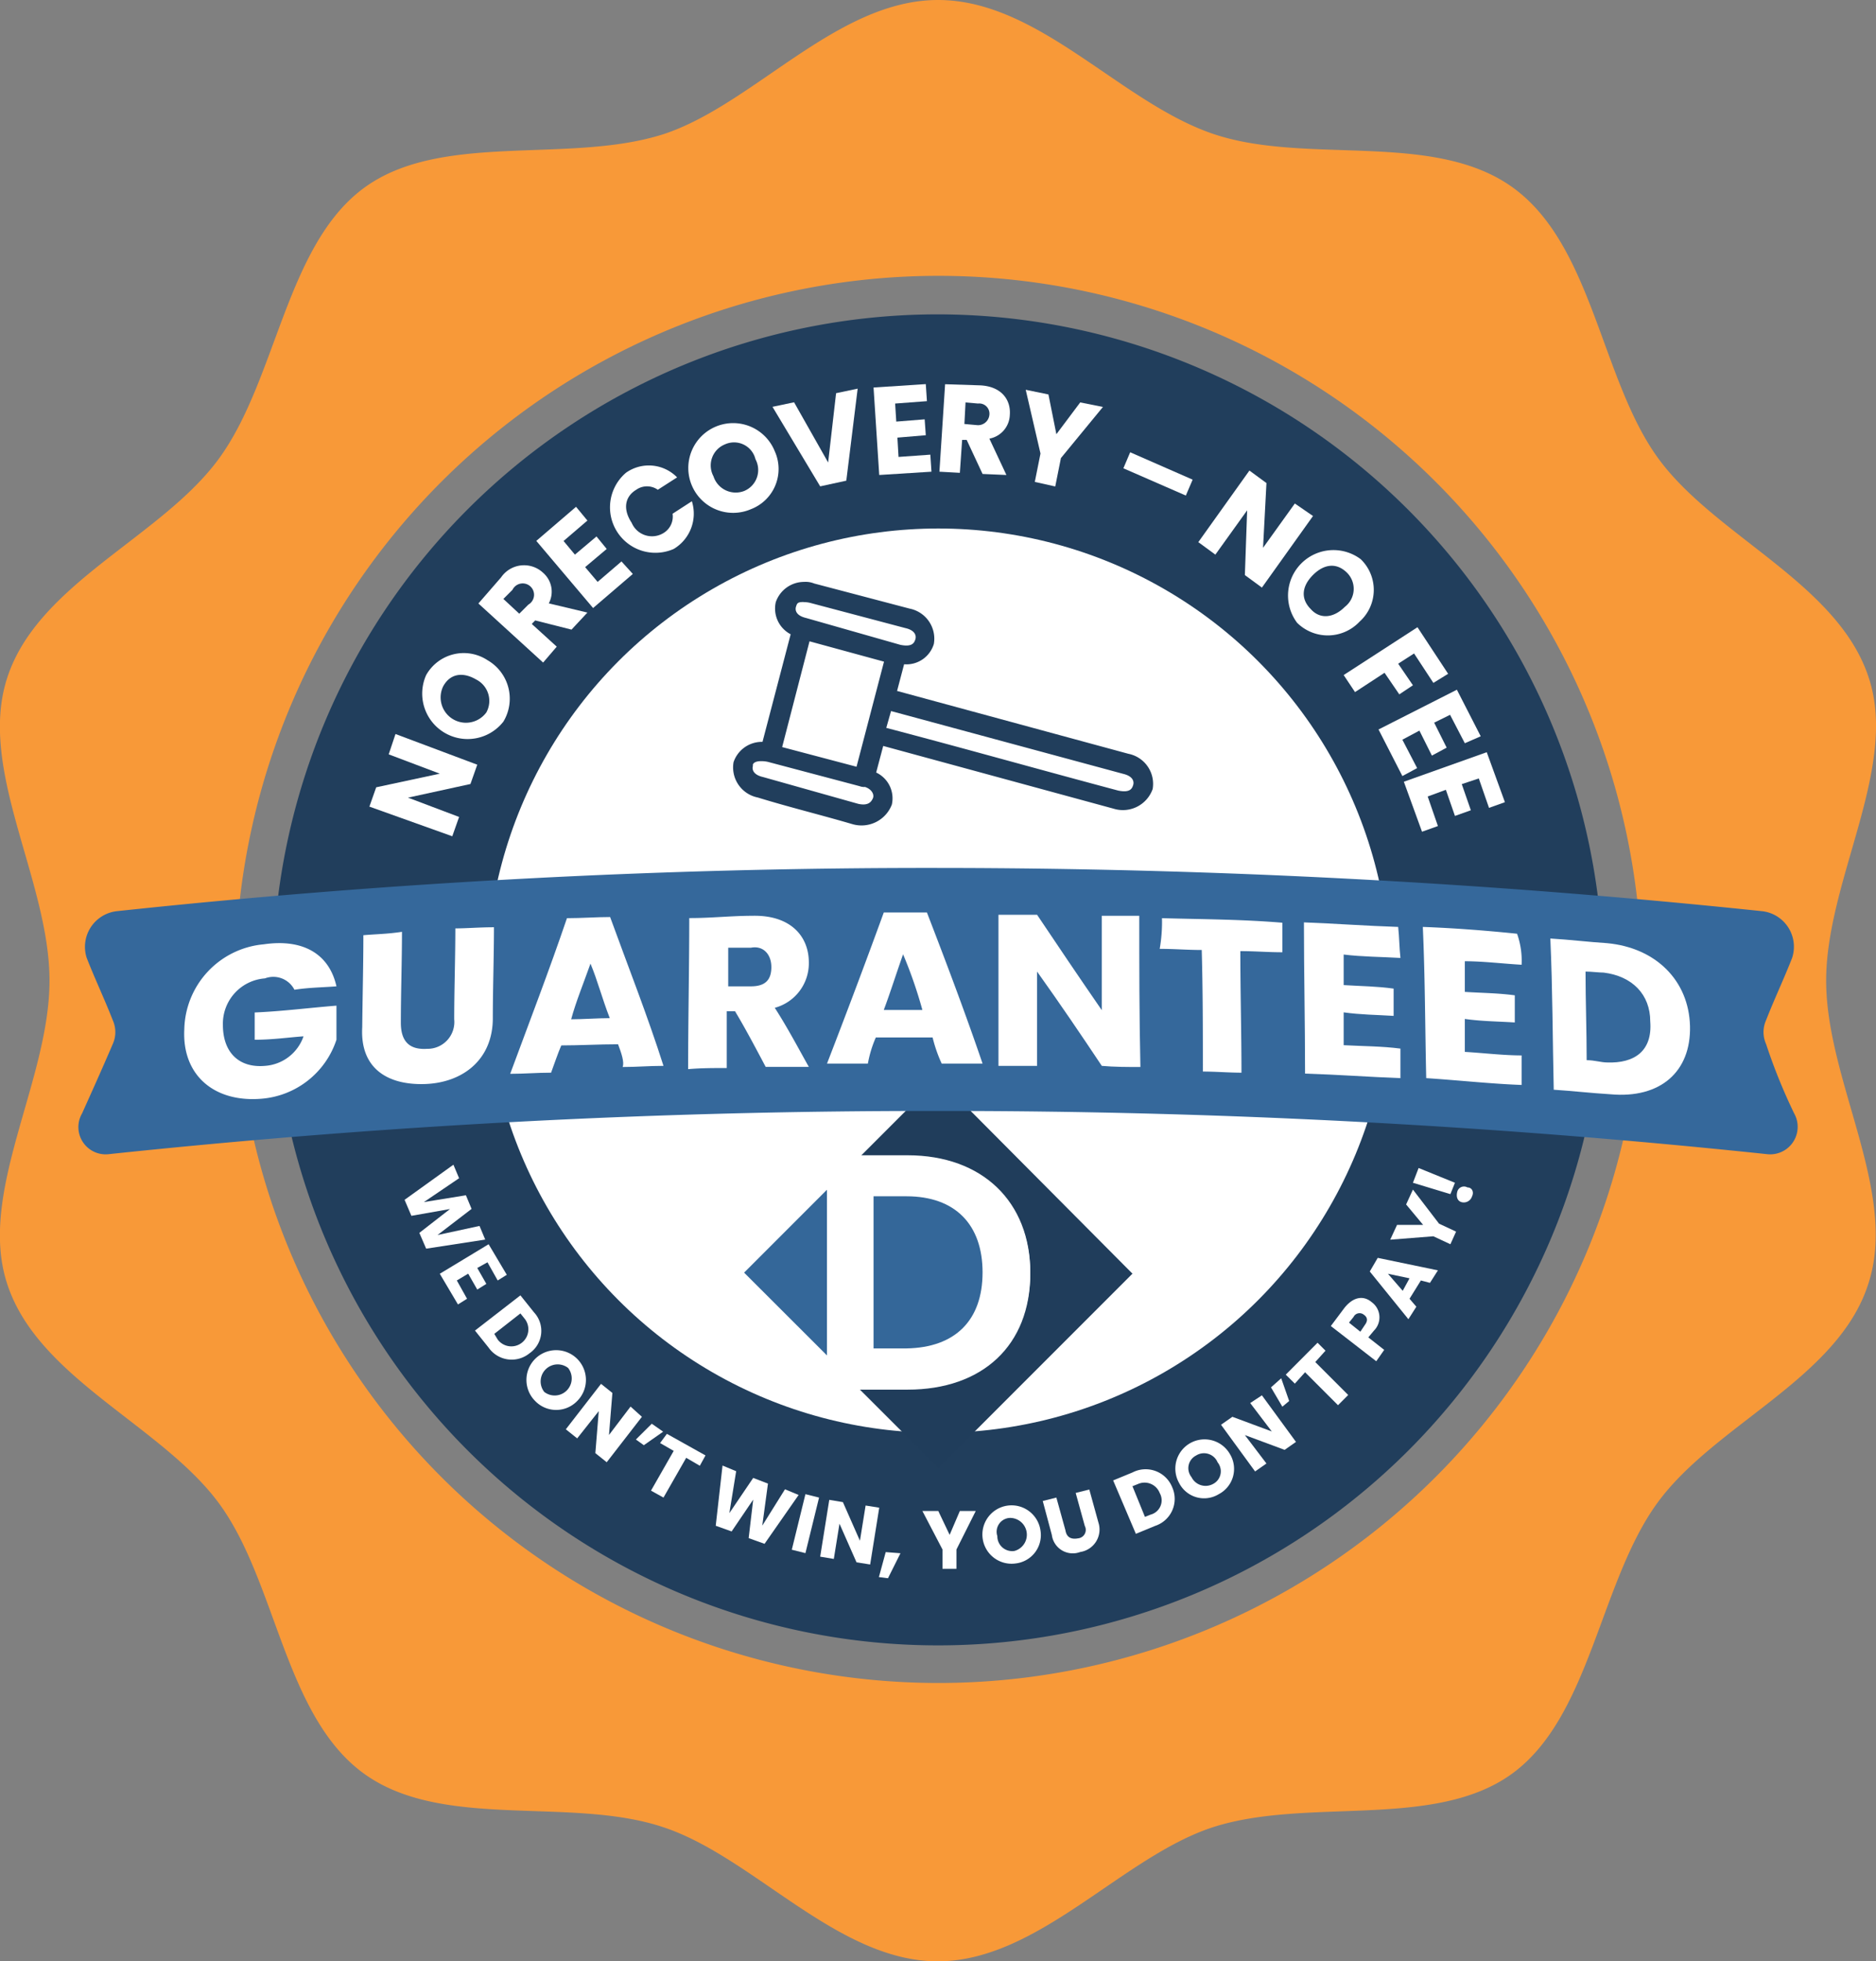 <?xml version="1.0" encoding="UTF-8"?> <svg xmlns="http://www.w3.org/2000/svg" width="165.21" height="172.64" viewBox="0 0 165.21 172.64"><rect x="0" y="0" width="165.21" height="172.64" fill="#808080" stroke="none"/><title>degradoAsset 1</title><g id="Layer_2" data-name="Layer 2"><g id="Layer_1-2" data-name="Layer 1"><path d="M82.54,27.67a58.58,58.58,0,1,0,58.65,58.65A58.69,58.69,0,0,0,82.54,27.67Z" fill="#213e5c"></path><path d="M164.58,59.68C161.89,51.34,151,47.2,146,40.3s-5.73-18.63-12.7-23.74-18.21-2-26.42-4.76S91.51,0,82.61,0,66.39,9.18,58.46,11.8c-8.35,2.69-19.6-.28-26.43,4.76S24.37,33.33,19.33,40.3s-16,11-18.7,19.38C-2,67.76,4.36,77.49,4.36,86.32S-2,105,.63,113c2.7,8.35,13.67,12.49,18.7,19.39S25.06,151,32,156.08s18.22,2,26.43,4.76c7.93,2.62,15.31,11.8,24.15,11.8s16.21-9.18,24.22-11.8c8.34-2.69,19.59.27,26.42-4.76s7.66-16.77,12.7-23.74,16-11,18.63-19.39c2.62-8.07-3.73-17.8-3.73-26.63S167.2,67.62,164.58,59.68Zm-82,88.46a61.93,61.93,0,1,1,62-61.89A61.94,61.94,0,0,1,82.54,148.14Z" fill="#f89938"></path><g id="SVGID_1_"><path d="M126.53,86.32a43.9,43.9,0,1,1-43.9-43.9A44,44,0,0,1,126.53,86.32Z" fill="none"></path></g><g id="SVGID_2_"><path d="M128.73,86.32a46.1,46.1,0,1,1-46.1-46.11A46.1,46.1,0,0,1,128.73,86.32Z" fill="none"></path></g><circle cx="82.63" cy="86.32" r="39.8" fill="#fff"></circle><path d="M70.81,51.22A2.64,2.64,0,0,0,68.32,53a2.55,2.55,0,0,0,1.31,2.83L67.15,65.3h-.07a2.63,2.63,0,0,0-2.48,1.79,2.7,2.7,0,0,0,2.14,3.11c2.69.83,5.52,1.52,8.35,2.35a2.86,2.86,0,0,0,3.45-1.73A2.51,2.51,0,0,0,77.16,68l.62-2.34,20.28,5.52a2.78,2.78,0,0,0,3.45-1.73,2.7,2.7,0,0,0-2.14-3.1h0L79,60.82l.62-2.35a2.52,2.52,0,0,0,2.62-1.79,2.7,2.7,0,0,0-2.14-3.11h0L71.7,51.36a2,2,0,0,0-.89-.14ZM70.74,53a2.35,2.35,0,0,1,.62.07h0l8.35,2.21c.9.2,1,.69.9,1s-.28.69-1.32.48L71,54.4c-.9-.21-1-.69-.9-1s.14-.41.69-.41Zm.55,3.45,6.56,1.79-2.42,9.25-6.55-1.73Zm7.18,6.14,20.42,5.52c.9.21,1,.69.9,1s-.28.69-1.31.48c-6.77-1.8-13.6-3.73-20.43-5.52ZM67,67a2.68,2.68,0,0,1,.62.06l8.08,2.14a1.12,1.12,0,0,0,.48.07c.62.21.83.69.69,1s-.41.69-1.31.48l-8.35-2.35c-.9-.2-1-.69-.9-1C66.25,67.23,66.46,67,67,67Z" fill="#213e5c" fill-rule="evenodd"></path><path d="M39.93,102.52l.5,1.19-3.1,2.1,3.7-.6.5,1.2-3,2.3,3.7-.8.5,1.2-5.2.8-.6-1.39,2.7-2.1-3.4.6-.6-1.41Z" fill="#fff"></path><path d="M43.83,112.71l-.9-1.6-.9.5.8,1.4-.8.5-.8-1.4-1,.6.9,1.61-.8.5-1.6-2.7,4.3-2.6,1.6,2.69Z" fill="#fff"></path><path d="M46.63,119.12a2.48,2.48,0,0,1-3.6-.5l-1.2-1.5,4-3.1,1.2,1.5A2.39,2.39,0,0,1,46.63,119.12Zm-2.8-1.21a1.5,1.5,0,0,0,2.4-1.8l-.4-.5-2.3,1.8Z" fill="#fff"></path><path d="M47.13,123.32a2.62,2.62,0,1,1,3.7,0A2.57,2.57,0,0,1,47.13,123.32Zm.8-.8a1.5,1.5,0,0,0,2.1-2.11,1.5,1.5,0,0,0-2.1,2.11Z" fill="#fff"></path><path d="M56.53,124.71l-3.1,4-1-.8.3-3.7-1.9,2.4-1-.8,3.1-4,1,.8-.3,3.7,1.9-2.5Z" fill="#fff"></path><path d="M56,126.71l1.4-1.39,1,.7-1.7,1.19Z" fill="#fff"></path><path d="M58.73,126.21l3.4,1.9-.5.91-1.2-.7-2,3.5-1.1-.61,2-3.5-1.2-.69Z" fill="#fff"></path><path d="M63.63,129l1.2.5-.6,3.69,2.1-3.1,1.3.5-.5,3.7,2-3.2,1.2.5-3,4.3-1.4-.5.4-3.39-1.9,2.8-1.4-.5Z" fill="#fff"></path><path d="M70.93,131.52l1.2.3-1.2,4.89-1.2-.3Z" fill="#fff"></path><path d="M77.43,132.71l-.8,5-1.2-.19-1.5-3.4-.5,3.1-1.2-.2.8-5,1.2.2,1.5,3.4.5-3.1Z" fill="#fff"></path><path d="M78,136.62l1.3.1-1.1,2.2-.8-.1Z" fill="#fff"></path><path d="M81.23,133h1.4l1,2.1.9-2.1h1.4l-1.7,3.39v1.7H83v-1.7Z" fill="#fff"></path><path d="M89.43,137.62a2.57,2.57,0,1,1,2.2-2.9A2.51,2.51,0,0,1,89.43,137.62Zm-.1-1.1a1.48,1.48,0,0,0-.4-2.91,1.22,1.22,0,0,0-1.1,1.6A1.31,1.31,0,0,0,89.33,136.52Z" fill="#fff"></path><path d="M91.83,132.12l1.2-.3.8,2.89c.1.61.5.81,1.1.7a.75.75,0,0,0,.6-1.1l-.8-2.9,1.2-.3.8,2.9a2,2,0,0,1-1.6,2.6,1.86,1.86,0,0,1-2.5-1.5Z" fill="#fff"></path><path d="M103.23,130.91a2.5,2.5,0,0,1-1.5,3.4l-1.7.7-2-4.7,1.7-.7A2.52,2.52,0,0,1,103.23,130.91Zm-1.9,2.41a1.3,1.3,0,0,0,.8-1.9,1.43,1.43,0,0,0-1.9-.8l-.5.2,1.1,2.7Z" fill="#fff"></path><path d="M107.33,131.52a2.47,2.47,0,0,1-3.5-1,2.57,2.57,0,1,1,4.5-2.5A2.51,2.51,0,0,1,107.33,131.52Zm-.5-.9a1.25,1.25,0,0,0,.4-1.9,1.3,1.3,0,0,0-1.9-.6,1.25,1.25,0,0,0-.4,1.9A1.38,1.38,0,0,0,106.83,130.62Z" fill="#fff"></path><path d="M111.13,122.82l3,4.1-1,.7-3.5-1.3,1.9,2.5-1,.7-3-4.11,1-.7L112,126l-1.9-2.5Z" fill="#fff"></path><path d="M112.93,123.82l-1-1.7.9-.8.7,2Z" fill="#fff"></path><path d="M113.23,121l2.8-2.81.7.7-.9,1,2.9,2.9-.9.9-2.9-2.9-.9,1Z" fill="#fff"></path><path d="M121,117.12l-.5.6,1.4,1.1-.7,1-4-3.1,1.2-1.6c.8-1,1.7-1.1,2.4-.5A1.65,1.65,0,0,1,121,117.12Zm-.8-.5c.3-.4.2-.7-.1-.9a.59.59,0,0,0-.9.2l-.4.5,1,.8Z" fill="#fff"></path><path d="M125.13,112.71l-1,1.61.6.7-.7,1.1-3.4-4.2.7-1.2,5.3,1.1-.7,1.1Zm-2.9-.59,1.3,1.5.6-1.1Z" fill="#fff"></path><path d="M122.43,109.12l.6-1.3h2.3l-1.5-1.8.6-1.31,2.3,3,1.5.7-.5,1.11-1.5-.7Z" fill="#fff"></path><path d="M124.43,104.11l.5-1.3,3.2,1.3-.4,1Zm5.2,1.21a.76.76,0,0,1-.9.5c-.4-.1-.5-.5-.4-.9a.61.61,0,0,1,.9-.4C129.63,104.52,129.83,104.92,129.63,105.32Z" fill="#fff"></path><path d="M34.83,64.61l7.2,2.7-.6,1.7-5.5,1.2,4.5,1.7-.6,1.7L32.53,71l.6-1.7,5.6-1.2-4.5-1.7Z" fill="#fff"></path><path d="M44.33,63.52a4,4,0,0,1-6.8-4.1,3.8,3.8,0,0,1,5.4-1.31A3.91,3.91,0,0,1,44.33,63.52Zm-1.5-.81a2.11,2.11,0,0,0-.9-2.9c-1.2-.7-2.3-.5-2.9.6a2.23,2.23,0,0,0,3.8,2.3Z" fill="#fff"></path><path d="M44.13,50.82a2.45,2.45,0,0,1,3.7-.4,2.2,2.2,0,0,1,.5,2.69l3.4.81-1.4,1.5-3.2-.81-.3.31,2.2,2-1.2,1.4-5.7-5.2Zm1,1.1-.8.8,1.4,1.3.8-.8a1,1,0,1,0-1.4-1.3Z" fill="#fff"></path><path d="M51.73,45.82l-2.1,1.8,1,1.2,1.9-1.6.9,1.1-1.9,1.6,1.1,1.3,2.1-1.8,1,1.1-3.5,3-5-5.91,3.5-3Z" fill="#fff"></path><path d="M55.13,41.61a3.48,3.48,0,0,1,4.5.41l-1.7,1.09a1.65,1.65,0,0,0-1.9,0c-1,.6-1.2,1.7-.4,2.91a1.94,1.94,0,0,0,2.8.9,1.69,1.69,0,0,0,.8-1.7l1.7-1.1a3.62,3.62,0,0,1-1.6,4.2,4,4,0,0,1-4.2-6.71Z" fill="#fff"></path><path d="M66.13,44.82a3.95,3.95,0,1,1,2.1-5.1A3.79,3.79,0,0,1,66.13,44.82Zm-.6-1.6a2,2,0,0,0,1-2.8,1.94,1.94,0,0,0-2.7-1.3,2,2,0,0,0-1,2.8A2.06,2.06,0,0,0,65.53,43.22Z" fill="#fff"></path><path d="M73.63,34.61l1.9-.4-1,8.1-2.3.5-4.2-7,1.9-.4,3,5.3Z" fill="#fff"></path><path d="M81.63,35.31l-2.8.21.1,1.59,2.5-.2.1,1.4-2.5.21.1,1.7,2.8-.2.1,1.5-4.6.29-.5-7.7,4.6-.3Z" fill="#fff"></path><path d="M86.33,33.92c1.9.1,2.7,1.3,2.6,2.6a2.2,2.2,0,0,1-1.8,2.09l1.5,3.2-2.1-.09-1.4-3h-.4l-.2,2.9-1.8-.1.5-7.7Zm-.2,1.6-1.1-.1-.1,1.9,1.1.1a1,1,0,0,0,1.1-.9A.9.9,0,0,0,86.13,35.52Z" fill="#fff"></path><path d="M90.33,34.31l2,.41.7,3.5,2.1-2.8,2,.4-3.7,4.5-.5,2.5-1.8-.4.5-2.5Z" fill="#fff"></path><path d="M99.53,39.81l5.5,2.41-.6,1.4-5.5-2.4Z" fill="#fff"></path><path d="M115.63,45.42l-4.5,6.3-1.5-1.1.2-5.7-2.8,3.9-1.5-1.1,4.5-6.3,1.5,1.1-.3,5.7,2.8-3.9Z" fill="#fff"></path><path d="M114.23,54.82a4,4,0,0,1,5.6-5.6,3.75,3.75,0,0,1-.1,5.5A3.84,3.84,0,0,1,114.23,54.82Zm1.2-1.21c.8.91,2,.81,3-.19a2,2,0,0,0,.2-3c-.9-.9-2-.81-3,.19S114.53,52.71,115.43,53.61Z" fill="#fff"></path><path d="M124.83,55.21l2.7,4.1-1.3.8-1.7-2.59-1.4.9,1.3,1.9-1.2.8-1.3-1.9-2.6,1.7-1-1.5Z" fill="#fff"></path><path d="M129,65.42l-1.3-2.5-1.4.69,1.1,2.2-1.3.7-1.1-2.2-1.5.8,1.3,2.5-1.3.7-2.1-4.1,6.9-3.5,2.1,4.1Z" fill="#fff"></path><path d="M131.13,71.11l-.9-2.59-1.5.5.8,2.3-1.4.5-.8-2.3-1.6.59.9,2.6-1.4.5-1.6-4.4,7.3-2.6,1.6,4.4Z" fill="#fff"></path><path d="M75.73,101.82h4.2c6.5,0,10.8,4,10.8,10.3s-4.2,10.2-10.8,10.2h-4.2l6.9,6.89,17.1-17.1L82.63,94.92Z" fill="#203d5b"></path><polygon points="65.53 112.02 72.83 119.31 72.83 104.72 65.53 112.02" fill="#346799"></polygon><path d="M90.73,112c0-6.2-4.2-10.31-10.8-10.31h-4.2l-2.9,2.9v14.6l2.9,2.9h4.2C86.53,122.21,90.73,118.21,90.73,112Zm-13.8,6.69v-13.5h2.9c4.3,0,6.7,2.5,6.7,6.81s-2.4,6.69-6.7,6.69Z" fill="#fff"></path><path d="M86.53,112c0-4.2-2.4-6.7-6.7-6.7h-2.9v13.39h2.9C84.13,118.62,86.53,116.21,86.53,112Z" fill="#346799"></path><path d="M158,98a2.42,2.42,0,0,1-2.4,3.59,690.5,690.5,0,0,0-73-3.8,686.47,686.47,0,0,0-73,3.8A2.4,2.4,0,0,1,7.23,98c.9-2,1.8-4,2.7-6.1a2.55,2.55,0,0,0,0-2.1c-.7-1.8-1.6-3.7-2.3-5.5a3.16,3.16,0,0,1,2.7-4.1,672.57,672.57,0,0,1,72.4-3.8,699.33,699.33,0,0,1,72.4,3.8,3.15,3.15,0,0,1,2.7,4.1c-.7,1.8-1.6,3.7-2.3,5.5a2.56,2.56,0,0,0,0,2.1A49.77,49.77,0,0,0,158,98Z" fill="#35689b"></path><path d="M29.63,86.82c-1.3.1-2.4.1-3.7.3a2.09,2.09,0,0,0-2.6-1,4,4,0,0,0-3.7,4.1c0,2.4,1.4,3.8,3.7,3.6a3.87,3.87,0,0,0,3.4-2.6c-1.4.1-2.7.3-4.3.3v-2.4c2.4-.1,4.7-.4,7.2-.6v3a7.59,7.59,0,0,1-6.7,5.2c-4.1.3-6.9-2.1-6.7-6.1a7.68,7.68,0,0,1,7-7.5C26.73,82.61,29,84,29.63,86.82Z" fill="#fff"></path><path d="M32,82.32c1.1-.1,2.1-.1,3.4-.3,0,2.59-.1,5.4-.1,8,0,1.59.7,2.4,2.3,2.3a2.36,2.36,0,0,0,2.4-2.6c0-2.6.1-5.4.1-8,1,0,2.1-.1,3.4-.1,0,2.6-.1,5.4-.1,8,0,3.7-2.7,5.7-6,5.8s-5.7-1.4-5.5-5C31.93,87.52,32,84.92,32,82.32Z" fill="#fff"></path><path d="M54.43,91.92c-1.7,0-3.4.1-5,.1-.3.69-.6,1.59-.9,2.4-1.3,0-2.3.1-3.6.1,1.7-4.6,3.4-9,5-13.7,1.3,0,2.6-.1,3.8-.1,1.6,4.4,3.3,8.7,4.7,13.1-1.3,0-2.3.1-3.6.1C55,93.52,54.73,92.71,54.43,91.92ZM52,84.82c-.6,1.7-1.3,3.4-1.7,4.9,1,0,2.3-.1,3.4-.1C53,87.82,52.63,86.32,52,84.82Z" fill="#fff"></path><path d="M66.23,80.61c3.4-.09,5,1.81,5,4.1a4.06,4.06,0,0,1-3,4c1.1,1.7,2.1,3.6,3,5.2h-3.8c-.9-1.7-1.8-3.4-2.7-4.9H64v5c-1.1,0-2.3,0-3.4.1,0-4.4.1-8.9.1-13.3C62.53,80.82,64.43,80.61,66.23,80.61Zm-.1,2.81h-2v3.4h2c1.3,0,1.8-.6,1.8-1.7S67.23,83.21,66.13,83.42Z" fill="#fff"></path><path d="M82.13,91.32h-5a10.1,10.1,0,0,0-.7,2.3h-3.6c1.7-4.4,3.4-8.9,5-13.3h3.8c1.7,4.4,3.4,8.9,4.9,13.3h-3.6A12.6,12.6,0,0,1,82.13,91.32ZM79.53,84c-.6,1.69-1.1,3.3-1.7,4.9h3.4A39.32,39.32,0,0,0,79.53,84Z" fill="#fff"></path><path d="M100.33,80.61c0,4.41,0,8.91.1,13.31-1.1,0-2.3,0-3.4-.1-1.8-2.7-3.7-5.5-5.7-8.3v8.3h-3.4V80.52h3.4c1.8,2.69,3.7,5.5,5.7,8.4V80.61Z" fill="#fff"></path><path d="M102.33,80.82c3.6.1,7,.1,10.6.4v2.6c-1.3,0-2.4-.1-3.7-.1,0,3.6.1,7.2.1,10.7-1.1,0-2.3-.1-3.4-.1,0-3.6,0-7.2-.1-10.7-1.3,0-2.4-.1-3.7-.1A13.71,13.71,0,0,0,102.33,80.82Z" fill="#fff"></path><path d="M123.33,84.32c-1.7-.1-3.4-.1-5-.3v2.69c1.6.1,2.9.1,4.4.31v2.4c-1.6-.1-2.9-.1-4.4-.31V92c1.7.09,3.4.09,5,.3v2.6c-2.7-.1-5.5-.31-8.4-.4,0-4.41-.1-8.91-.1-13.31,2.7.1,5.5.31,8.3.4C123.23,82.52,123.23,83.42,123.33,84.32Z" fill="#fff"></path><path d="M134,84.92c-1.7-.1-3.4-.31-5-.31v2.7c1.6.1,2.9.1,4.4.3V90c-1.6-.1-2.9-.1-4.4-.31v2.9c1.7.1,3.4.31,5,.31v2.6c-2.7-.1-5.5-.41-8.4-.6-.1-4.4-.1-8.9-.3-13.31,2.7.1,5.5.31,8.3.6A7.08,7.08,0,0,1,134,84.92Z" fill="#fff"></path><path d="M148.83,90.32c.1,4-2.6,6.4-7,6-1.7-.1-3.4-.3-5-.4-.1-4.4-.1-8.9-.3-13.31,1.7.1,3.4.31,5,.41C145.83,83.42,148.73,86.32,148.83,90.32Zm-7.3,3.2c2.4.09,4-1,3.8-3.6,0-2.4-1.6-4-4.1-4.31-.4,0-1.1-.09-1.6-.09,0,2.59.1,5.19.1,7.8C140.43,93.32,141,93.52,141.53,93.52Z" fill="#fff"></path></g></g></svg> 